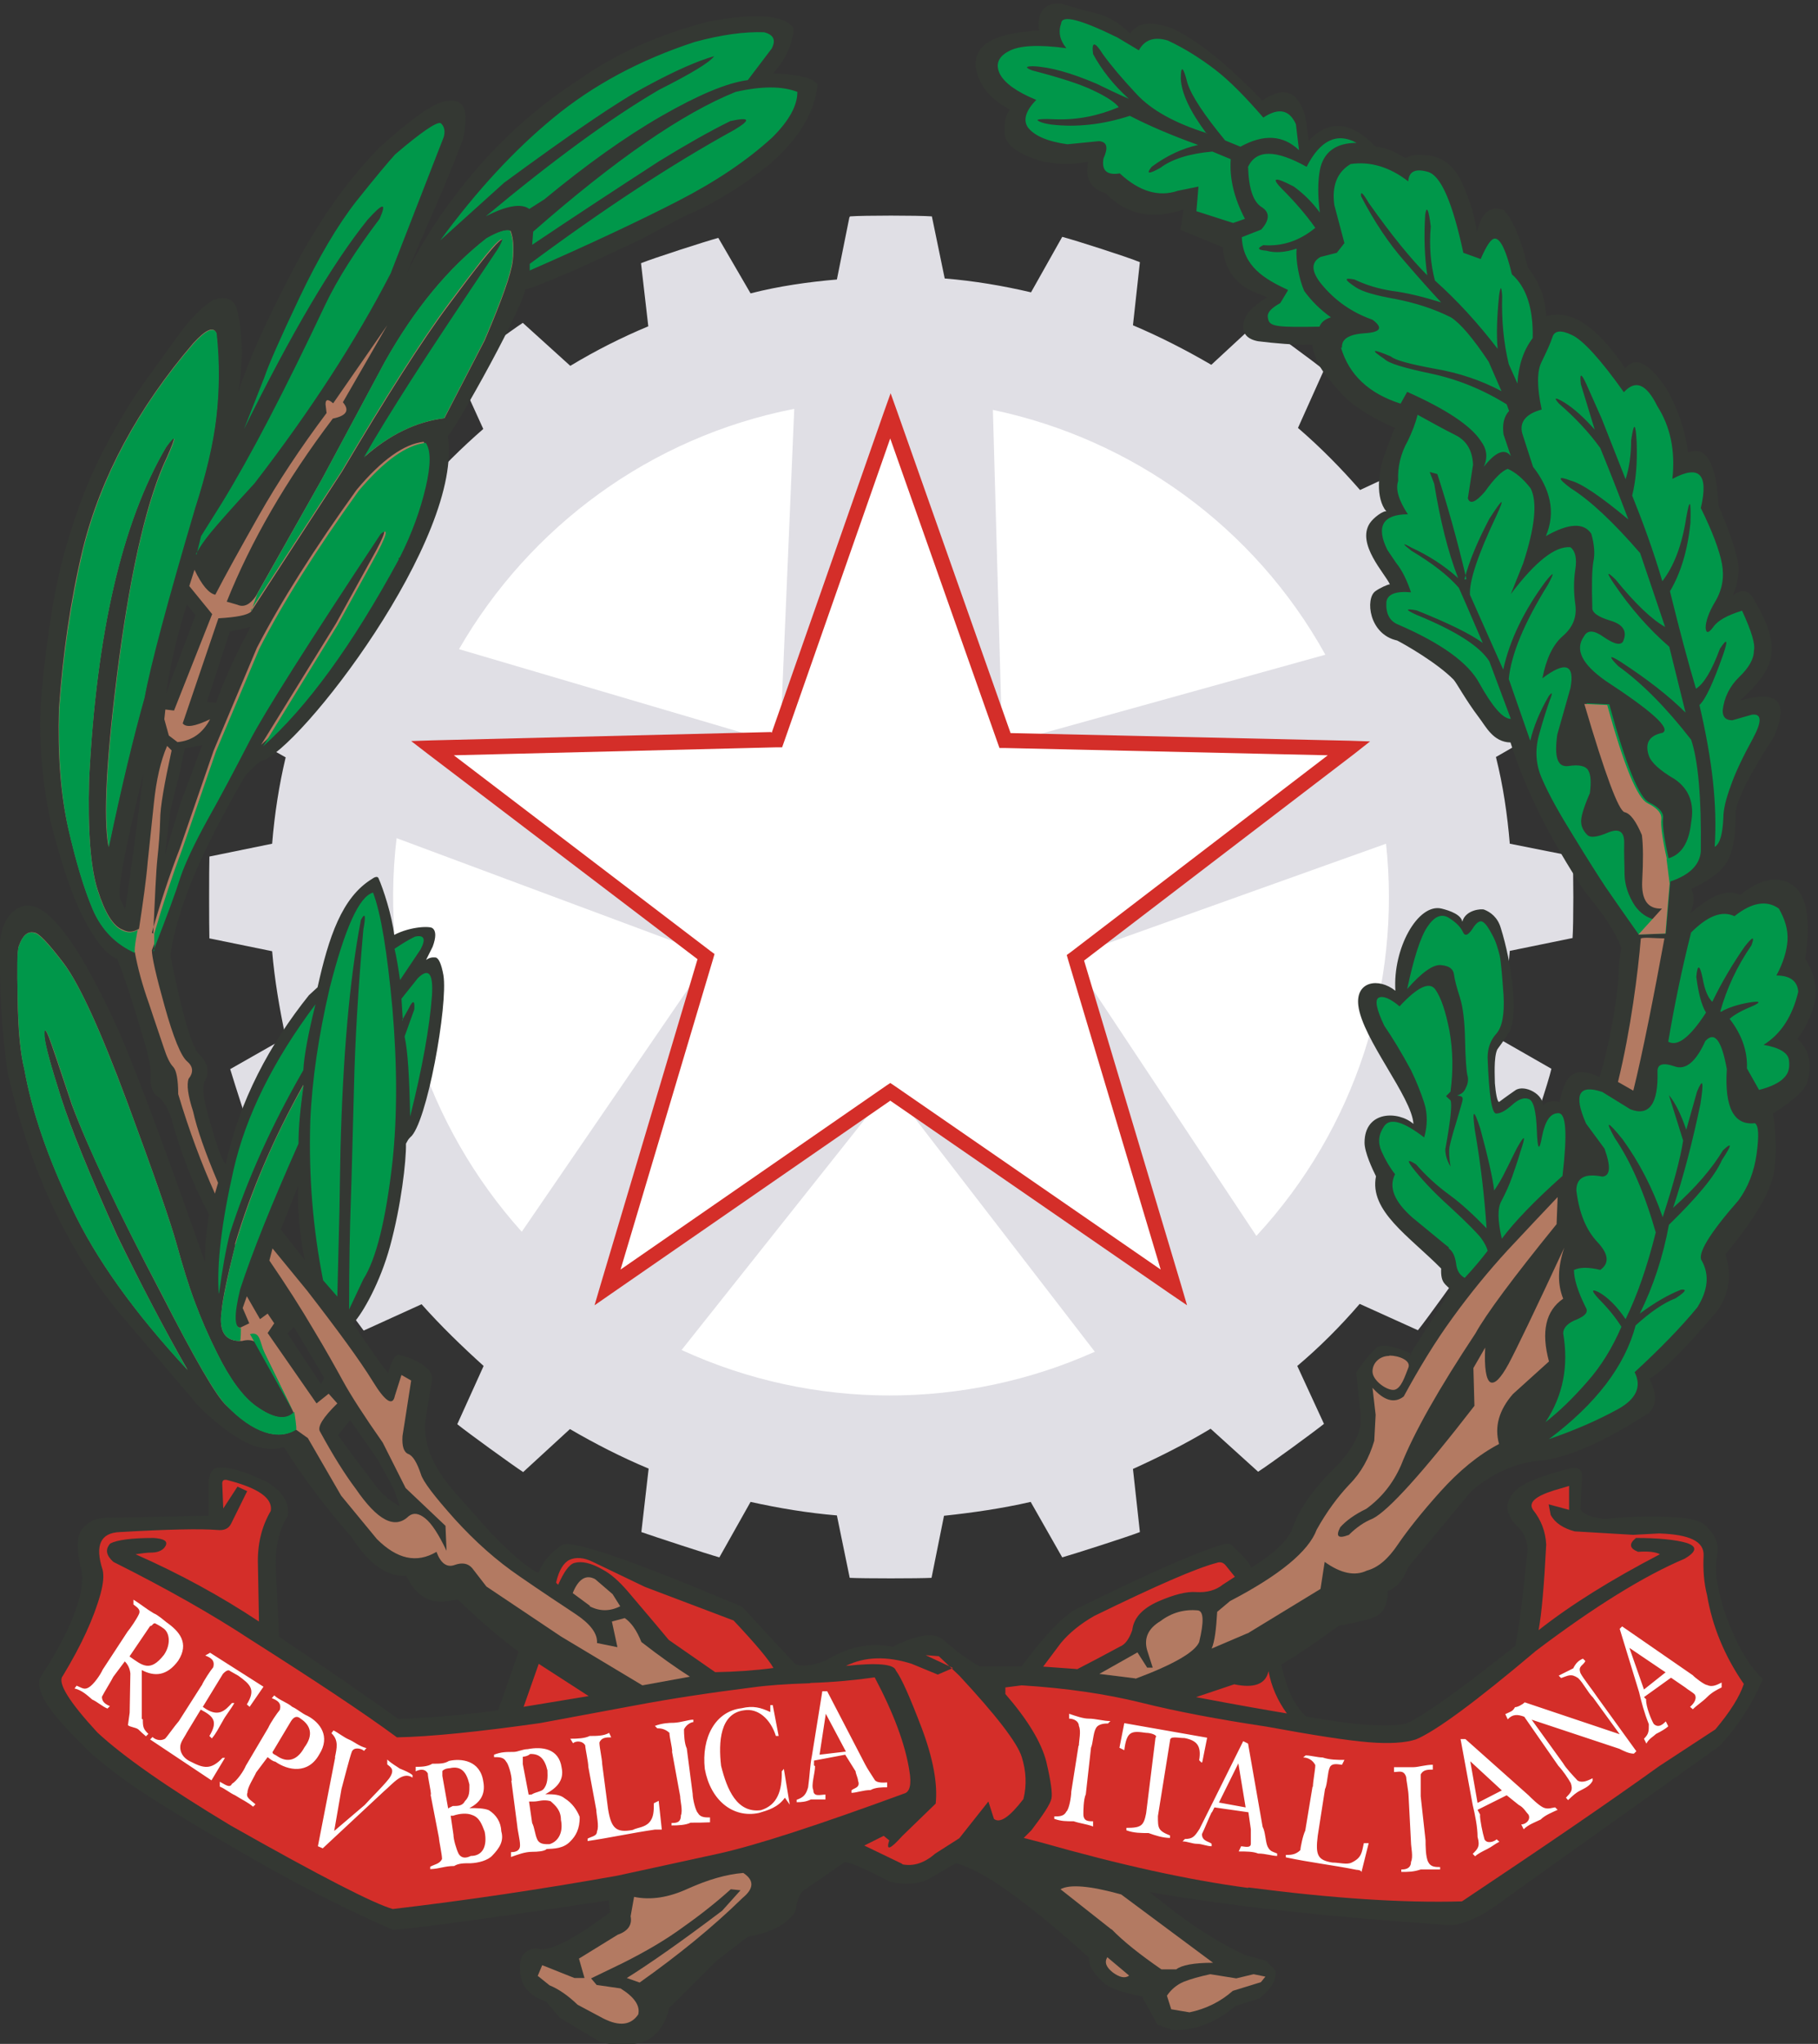 <?xml version="1.0" encoding="UTF-8"?>
<svg xmlns="http://www.w3.org/2000/svg" id="Livello_2" data-name="Livello 2" viewBox="0 0 52.44 58.94">
  <rect x="0" y="0" width="52.44" height="58.94" fill="#333333" stroke="none"/>
  <defs>
    <style>
      .cls-1, .cls-2, .cls-3, .cls-4, .cls-5, .cls-6, .cls-7 {
        stroke-width: 0px;
      }

      .cls-1, .cls-7 {
        fill: #d42e29;
      }

      .cls-2 {
        fill: #00974a;
      }

      .cls-2, .cls-3, .cls-4, .cls-5, .cls-6, .cls-7 {
        fill-rule: evenodd;
      }

      .cls-3 {
        fill: #e0dfe5;
      }

      .cls-4 {
        fill: #b37a62;
      }

      .cls-5 {
        fill: #343833;
      }

      .cls-6 {
        fill: #fff;
      }
    </style>
  </defs>
  <g id="Livello_1-2" data-name="Livello 1">
    <g>
      <path class="cls-3" d="M24.52,6.24c.38-.03,1.97-.03,2.36,0l.37,1.79c.85.07,1.68.21,2.49.4l.9-1.6c.38.1,1.88.58,2.24.73l-.2,1.82c.78.33,1.54.72,2.26,1.14l1.34-1.24c.34.21,1.61,1.14,1.91,1.39l-.75,1.67c.65.56,1.24,1.16,1.79,1.79l1.66-.77c.26.3,1.18,1.59,1.39,1.92l-1.24,1.35c.44.73.83,1.49,1.15,2.26l1.84-.22c.14.36.62,1.86.72,2.24l-1.6.92c.21.83.33,1.67.4,2.5l1.81.36c.03.39.03,1.97,0,2.36l-1.81.37c-.07.85-.2,1.68-.39,2.49l1.59.91c-.08.37-.58,1.86-.72,2.23l-1.84-.2c-.33.78-.71,1.53-1.15,2.25l1.24,1.36c-.21.31-1.13,1.59-1.38,1.9l-1.68-.76c-.56.65-1.16,1.25-1.8,1.79l.77,1.67c-.3.24-1.57,1.17-1.9,1.38l-1.37-1.24c-.73.44-1.49.82-2.24,1.16l.2,1.82c-.36.14-1.86.62-2.24.73l-.91-1.6c-.83.19-1.66.31-2.5.4l-.36,1.79c-.39.02-1.96.02-2.36,0l-.37-1.8c-.84-.07-1.68-.21-2.49-.39l-.9,1.6c-.39-.11-1.88-.6-2.25-.73l.21-1.83c-.79-.33-1.55-.72-2.27-1.14l-1.35,1.24c-.32-.21-1.59-1.13-1.9-1.38l.76-1.68c-.63-.57-1.24-1.16-1.79-1.78l-1.67.76c-.23-.3-1.15-1.58-1.38-1.9l1.24-1.37c-.44-.73-.83-1.49-1.16-2.25l-1.82.21c-.14-.36-.62-1.86-.73-2.23l1.6-.91c-.18-.84-.32-1.67-.39-2.49l-1.81-.37c-.01-.38-.01-1.97,0-2.36l1.81-.37c.07-.86.2-1.69.39-2.49l-1.6-.9c.11-.38.59-1.87.73-2.24l1.83.21c.33-.79.72-1.54,1.14-2.25l-1.24-1.35c.21-.33,1.15-1.61,1.38-1.9l1.68.74c.56-.65,1.16-1.24,1.78-1.78l-.76-1.67c.3-.25,1.58-1.18,1.9-1.39l1.37,1.24c.73-.44,1.48-.82,2.25-1.14l-.21-1.82c.37-.15,1.86-.63,2.23-.73l.93,1.6c.82-.21,1.67-.33,2.49-.4l.36-1.79c.38-.03,0,0,0,0"></path>
      <polygon class="cls-6" points="25.69 12.32 22.49 21.45 12.82 21.69 20.51 27.55 17.74 36.84 25.69 31.34 33.66 36.84 30.89 27.58 38.58 21.69 28.92 21.46 25.69 12.32"></polygon>
      <path class="cls-6" d="M13.24,18.72c2.04-3.54,5.53-6.12,9.67-6.93l-.41,9.66-9.26-2.73ZM15.05,35.52c-2.72-3.03-4.11-7.16-3.61-11.35l9.07,3.38-5.46,7.97ZM31.58,38.98l-5.89-7.64-6.03,7.59c3.83,1.76,8.19,1.72,11.92.05M39.98,24.33c.44,4.06-.87,8.21-3.74,11.31l-5.35-8.06,9.09-3.25ZM28.64,11.82c4,.84,7.54,3.36,9.59,7.06l-9.32,2.59-.27-9.65Z"></path>
      <path class="cls-1" d="M25.69,12.61l-3.08,8.8-.05.14h-.15s-9.32.23-9.32.23l7.41,5.65.11.08-.04.14-2.67,8.96,7.66-5.3.12-.08.12.08,7.68,5.3-2.67-8.93-.04-.14.11-.08,7.42-5.68-9.32-.21h-.15s-.05-.14-.05-.14l-3.11-8.81ZM22.26,21.13l3.23-9.23.2-.56.2.56,3.26,9.24,9.77.22.6.02-.47.37-7.78,5.95,2.8,9.36.17.58-.5-.34-8.06-5.56-8.04,5.56-.49.34.17-.58,2.8-9.4-7.78-5.92-.48-.37.6-.02,9.78-.24Z"></path>
      <path class="cls-5" d="M40.71,39.04s-.77-.38-1.01-.17c-.25.23-.46.53-.58.71l.12,1.16c.08.48-.17,1.02-.76,1.61-.6.59-.98,1.14-1.17,1.64-.1.38-.52.78-1.22,1.22-.04-.13-.21-.32-.5-.59-.04-.08-.13-.12-.25-.1-.71.19-2.13.81-4.28,1.87-.37.19-.91.74-1.59,1.66h-1.22c-.33-.18-.69-.45-1.06-.78-.27-.21-.75-.13-1.44.22-.65-.14-1.29,0-1.94.4-.4.15-.69.18-.88.09l-1.53-1.65c-3.16-1.33-4.89-1.93-5.18-1.78-.31.19-.55.46-.69.81-.32-.15-.78-.54-1.4-1.19l-.97-1.09c-.71-.79-1-1.54-.87-2.25l.16-.97c.02-.15,0-.26-.07-.34-.22-.25-.63-.4-.84-.44-.05-.02-.18-.07-.34.5.04.14-1-1.37-1.01-1.42.28-.3.78-1.19,1.06-2.22.32-1.17.47-2.46.46-2.96.05-.09.06-.12.12-.18.48-.37,1.1-3.85.96-4.68-.06-.33-.14-.5-.23-.51-.1-.01-.18.01-.27.07l.19-.38c.1-.27.1-.45,0-.53-.06-.07-.63-.06-1.11.19-.06-.55-.32-1.34-.45-1.63-.04-.1-.18.01-.18.01-.88.53-1.26,1.69-1.58,3.13l-.25.23c-1.12,1.4-2.01,3.04-2.4,4.88-.19-.29-.3-.71-.46-1.26-.17-.55-.22-.92-.16-1.11.17-.29.11-.57-.16-.82-.2-.21-.48-1.15-.81-2.81.03-.44.2-1.09.53-1.97.34-.88.89-1.98,1.62-3.23.04-.06.37-.4.46-.43,1.08-.27,5.89-6.49,5.38-9.4-.08.35,2.07-3.42,2.24-4.2l.26-.08.32-.13c1.04-.41,1.93-.86,2.74-1.23l1.26-.67c.88-.37,1.7-.88,2.5-1.53.83-.73,1.28-1.49,1.35-2.28-.15-.19-.57-.29-1.28-.31.37-.42.57-.85.59-1.31-.27-.38-1.09-.44-2.44-.19-1.41.36-2.66.91-3.72,1.66-1.08.69-2.05,1.53-2.92,2.52-.86.99-1.56,2.02-2.08,3.08l.62-1.44c.31-.69.65-1.49,1-2.41.1-.44.11-.75.02-.94-.1-.18-.3-.23-.61-.15-.33.09-.94.52-1.82,1.32-.96.98-1.8,2.19-2.54,3.62-.75,1.43-1.25,2.57-1.52,3.4.15-.94.12-1.74-.06-2.41-.11-.27-.34-.34-.69-.21-.34.22-.67.57-1,1.03-.33.45-.65.9-.96,1.33-.31.42-.69,1.03-1.11,1.82-.43.8-.8,1.73-1.12,2.81-.33,1.09-.57,2.52-.74,4.31-.1,1.14-.02,2.37.25,3.69.33,1.31.66,2.28,1,2.9.33.63.64.99.93,1.1.19.46.44,1.22.75,2.28.16.5.23.88.22,1.14-.02.26.05.45.2.55.15.1.28.31.39.62.27,1,.63,1.93,1.09,2.78-.08.46-.12.92-.12,1.37-1.01-2.89-1.82-5.08-2.44-6.56-1.21-2.69-2.15-3.92-2.84-3.69-.33.12-.54.43-.62.91-.02.18-.02.66,0,1.44.02.77.09,1.58.21,2.44.63,2.77,1.7,5.08,3.22,6.93l2.28,2.68c.46.46.9.8,1.31,1.02.42.22.81.28,1.16.17.52.83,1.17,1.7,1.97,2.62.5.77,1.02,1.13,1.56,1.09.23.5.57.75,1.03.75l.46-.06c.65.62,1.23,1.12,1.75,1.5l-.59,1.69c-1.04.14-2,.22-2.88.25-.81-.58-1.95-1.37-3.44-2.37l-.09-1.87c-.04-.64.07-1.19.34-1.62.06-.36-.13-.68-.59-.97-.69-.33-1.18-.47-1.47-.41-.12.04-.19.16-.22.35v1.03l-2.97.06c-.27,0-.49.1-.67.31-.18.21-.18.62-.02,1.25.02.23,0,.43-.03.59-.15.67-.53,1.48-1.16,2.44-.08.15-.05.36.11.66.16.3.54.75,1.17,1.37.27.27.69.61,1.23,1,.55.39,1.53,1,2.92,1.81,1.65.98,3.22,1.79,4.71,2.44.31.02,2.4-.26,6.25-.84l.03.35c-1.11.83-1.81,1.17-2.12,1.03-.44.05-.57.37-.41.97.12.27.36.46.69.57l.4.47,1.16.69c.43.12.85.12,1.24,0,.38-.14.63-.47.75-.97l.12-.12,1.25-1.25.9-.69c.71-.13,1.17-.38,1.38-.75.04-.33.13-.54.28-.62l1.09-.75c.04-.1.49.08,1.34.53.42.1.78.08,1.1-.06l.81-.47c.73.17,2.01,1.07,3.84,2.72-.02.18.09.4.35.65.14.19.54.35,1.18.47l.44.81.44.16c.64.02,1.25-.21,1.81-.69l.69-.22c.35-.27.51-.54.47-.81l-.28-.28-.59-.16c-.75-.35-1.51-.83-2.28-1.44l-.49-.38c2.27.4,5.09.71,8.46.94.41.08.98-.13,1.67-.64.7-.51,2.8-2.01,6.32-4.51.52-.56.94-1.21,1.25-1.93-.31-.29-.59-.71-.83-1.25-.24-.54-.39-1-.45-1.37-.09-.36-.09-.67-.04-.95.06-.28-.03-.55-.28-.8-.1-.15-.35-.24-.72-.28-.67-.06-1.42-.05-2.25.03-.4-.04-.62-.14-.69-.28l.03-.75c.06-.33-.03-.47-.28-.44-.92.23-1.47.46-1.66.69-.27.29-.26.6.03.94.23.2.35.44.35.72-.13,1.37-.25,2.3-.35,2.78-1.52,1.21-2.55,1.95-3.09,2.22-.43.15-1.42.09-2.94-.18-.34-.3-.57-.79-.72-1.5.52-.31,1.07-.69,1.66-1.12.39-.07.73-.14,1-.24.27-.09.41-.35.41-.76.27-.1.46-.34.59-.69l1.81-2.18c.58-.5,1.22-.8,1.9-.88.83-.06,1.92-.53,3.25-1.4.21-.23.21-.55,0-.97.4-.23,1.04-.88,1.94-1.94.36-.5.44-1.05.25-1.65.83-1,1.3-1.79,1.4-2.37.08-.52.07-1.08-.03-1.69.4-.25.67-.47.83-.64.16-.17.23-.42.23-.73s-.12-.57-.35-.78c.61-.85.68-1.62.22-2.31.17-1.13.05-1.83-.35-2.12-.42-.29-.93-.2-1.53.28-.35-.19-.83,0-1.43.53.11-.27.12-.51.03-.71.54-.25.89-.52,1.05-.82.16-.3.23-.78.23-1.43.06-.39.43-1.1,1.09-2.12.46-1.02.14-1.37-.97-1.06.61-.54.91-1.01.91-1.4.04-.37-.12-.85-.47-1.44-.15-.34-.36-.4-.65-.19.1-.21.16-.46.17-.75,0-.29-.18-.9-.58-1.84-.06-1.23-.36-1.74-.88-1.53-.08-.65-.29-1.26-.62-1.84-.5-.75-.9-.95-1.19-.59-.81-1.21-1.57-1.71-2.28-1.5-.02-.52-.2-.99-.53-1.41-.19-.79-.41-1.34-.69-1.65-.38-.15-.64.06-.78.63-.06-.46-.21-.94-.44-1.44-.23-.5-.59-.76-1.09-.78-.19-.02-.36,0-.53.09-.34-.21-.61-.32-.85-.32-.71-.74-1.35-.81-1.94-.18l-.09-.66c-.2-.77-.62-.94-1.25-.5-1.02-1.06-1.89-1.76-2.62-2.09-.61-.21-.99-.16-1.19.16-.31-.31-.65-.51-1-.59-.36-.09-.69-.18-1-.28-.48-.02-.69.24-.63.78-.74.04-1.26.17-1.54.39-.28.22-.36.53-.22.92.14.39.44.72.92.97-.12.15-.17.38-.15.69.02.31.36.58,1,.78.48.12.95.13,1.41.03-.1.48.06.78.5.91.6.62,1.35.78,2.25.47l-.09.59,1.22.5c.04.58.32,1,.81,1.25l.48.2c-.1.02-.55.38-.56.45-.1.11-.37.69.29.81.49.06,1.03.11,1.56.1.01.16.11.4.2.58.09.19.31.46.67.86.34.36.97.73,1.52.96-.04.04-.18.45-.32.82-.16.46-.25,1.2.07,1.59-.07-.04-.37.17-.48.34-.39.6.45,1.46.58,1.76-.06,0-.3.11-.42.2-.29.21-.19,1.24.63,1.42.2.1,1.15.64,1.63,1.13.09.1.35.59.73,1.09.2.26.41.71.91.72.46,1.46,1.2,2.86,2.09,4.22,0,.04.81.91,1.11,1.7-.1.51-.09.95-.09.97-.11,1-.29,1.93-.54,2.76-.88-.42-1.03.16-1.16.73.02-.03-.41-.09-.48.12.05-.35-.53-.65-.79-.47,0,0-.29.2-.46.33-.06.05-.11-.28-.13-.53,0-.17-.04-.75.07-.98.02-.03.22-.29.35-.52.26-.47.07-1.96-.25-2.98-.09-.31-.3-.46-.48-.53-.07-.03-.54,0-.63.35-.03-.2-.35-.32-.6-.38-.68-.16-1.41,1.15-1.33,2.37-.49-.39-1.15-.27-1.07.42.11.96,1.55,2.65,1.59,3.42-.43-.38-1.41-.39-1.41.54,0,.28.23.77.33.97-.2,1,.95,1.72,1.88,2.66-.02.44.14.45.28.62-.17.26-1.22,1.92-1.23,1.95M8.1,35.45l.5-1.25c-.02.69.04,1.4.19,2.13l-.69-.87ZM5.39,17.43l.25.31-.85,2.25c.15-.94.35-1.79.6-2.56M5.14,22.49l.19-.91.5-.09-.63,1.69-.44,1.46.15-1.25.22-.9ZM8.29,38.45l.19-.18.87,1.46-.09.19-.97-1.47ZM3.48,25.96h0c-.12-.19.1-1.4.66-3.66-.21,1.67-.38,2.97-.53,3.91l-.13-.25ZM10.1,40.95l.81,1.16.46.85.16.47c-.3-.15-.54-.37-.75-.66l-.5-.66-.53-.72.35-.44ZM6.64,18.21l.59-.13c-.44.81-.77,1.54-1,2.19l-.26-.03.66-2.03Z"></path>
      <path class="cls-4" d="M40.08,39.09c.26,0,.64.14.54.36-.09.22-.2.6-.41.63-.21.02-.62-.27-.62-.53s.22-.45.48-.45"></path>
      <path class="cls-4" d="M35.99,47.1l2.1-1.28.12-.78c.46.33.87.42,1.22.25.31-.08.61-.33.89-.75.28-.41.69-.93,1.23-1.53.54-.6,1.1-1.06,1.69-1.37-.14-.5,0-.98.4-1.44l1.04-.94c-.23-.85-.1-1.46.41-1.81-.17-.42-.16-.9.03-1.47-.85,1.83-1.39,2.95-1.61,3.36-.22.4-.39.58-.52.52-.12-.07-.18-.4-.15-1l-.34.59.03,1.09c-1.5,1.94-2.48,3.02-2.93,3.25-.25.1-.48.26-.69.47-.31.12-.39.05-.25-.22.17-.19.42-.37.75-.53.44-.32.77-.73,1-1.25.37-.94,1.09-2.21,2.15-3.81.31-.56,1.09-1.61,2.34-3.15l.03-.78c-.39.41-.88.93-1.44,1.53-.56.61-1.09,1.26-1.59,1.95-.51.7-.97,1.46-1.41,2.27-.27.21-.57.12-.9-.25l.09.78-.04.75c-.15.5-.38.92-.72,1.26-.33.35-.65.78-.94,1.3-.23.62-1.06,1.31-2.5,2.06l-.37.31c-.03.5-.07.85-.16,1.06l1.03-.44Z"></path>
      <path class="cls-4" d="M32.75,48.41c1.1-.41,1.72-.77,1.84-1.06.14-.58.13-.88-.03-.91-.39-.04-.76.06-1.09.31-.35.21-.48.49-.38.84l.16.5h-.16l-.28-.44-1.1.62,1.04.13Z"></path>
      <path class="cls-4" d="M15.54,57l.31.25c.27.11.54.3.81.56l.75.4c.46.23.79.19,1-.12.06-.25-.11-.5-.51-.75l-.69-.1-.16-.19.91-.44c.66-.33,1.26-.68,1.76-1.05.51-.36.96-.72,1.36-1.08l.28.03-.53.59c-1.19.9-2.11,1.54-2.75,1.94l.37.13c1.1-.78,2.09-1.58,2.97-2.44.33-.27.34-.51.02-.72-.5.04-1.03.2-1.59.45-.56.26-1.08.34-1.56.24l-.1.56c.05.25-.08.43-.37.53l-1.12.69.16.56h-.29l-.93-.37-.13.31Z"></path>
      <path class="cls-4" d="M17.01,46.32c.29.15.58.15.88,0l-.22-.35-.5-.43c-.27-.15-.49,0-.65.4l.5.37Z"></path>
      <path class="cls-4" d="M47.11,31.46c.27-1.08.61-2.82.9-4.4-.27,0-.56-.04-.68,0-.08.96-.29,2.64-.66,4.14l.44.25Z"></path>
      <path class="cls-4" d="M33.78,57.94l.53.09c.48-.1.9-.31,1.25-.62l.81-.25.13-.16-.34-.07-.5.12-.75-.12c-.32.07-.57.14-.77.22-.19.08-.36.22-.48.4l.12.38Z"></path>
      <path class="cls-4" d="M32.06,55.63c.35.36.83.74,1.44,1.16h.43c.15-.12.5-.19,1.06-.19l-2.65-1.97c-.9-.25-1.48-.3-1.75-.15l1.47,1.16Z"></path>
      <path class="cls-4" d="M31.94,56.44c-.09.15-.03.29.16.44.19.14.35.18.47.09l-.63-.53Z"></path>
      <path class="cls-4" d="M6.79,35.89c-.23.92-.37,1.56-.4,1.94-.08.58.11.86.59.84.29-.08.51.03.65.35l.84,1.72c-.22.23-.59.17-1.09-.19-.38-.27-.75-.78-1.12-1.53-.25-.5-.46-.99-.64-1.47-.18-.48-.35-1.04-.53-1.69-.18-.65-.65-2-1.42-4.08-.77-2.07-1.38-3.4-1.83-4-.45-.59-.73-.89-.86-.89-.19-.04-.33.09-.44.4-.04.11-.05.61-.03,1.52.01.91.08,1.58.19,2.01.22,1.23.68,2.56,1.37,4,.68,1.46,1.8,3.02,3.34,4.68-.67-1.17-1.34-2.45-2.03-3.87-.79-1.75-1.33-3.08-1.62-3.98-.29-.91-.45-1.49-.48-1.75-.02-.26.02-.26.13.01.1.27.32.92.66,1.94.46,1.23,1.32,3.05,2.59,5.47.96,1.87,1.58,2.95,1.87,3.21.81.79,1.48,1.02,2,.69l.35.25.96,1.66,1.03,1.25c.58.58,1.15.71,1.72.37.12.33.3.46.52.38.22-.08.39-.05.51.09l.41.53,2.15,1.44,2.35,1.41,1.37-.25c-.39-.25-.86-.58-1.4-1-.13-.33-.29-.56-.48-.69l-.37.1.16.74-.59-.12c.02-.27-.19-.55-.61-.83-.42-.28-.97-.64-1.62-1.09-.66-.45-1.28-1-1.87-1.65-.59-.66-.92-1.09-.98-1.3-.11-.33-.23-.53-.36-.58-.13-.05-.19-.22-.17-.52l.06-.38.19-1.22-.28-.16-.19.6c-.06.31-.28.17-.64-.42-.37-.6-1-1.46-1.89-2.61l-1-1.22-.09.35c.5.73.92,1.39,1.26,1.97.35.58.63,1.08.86,1.5.23.42.61,1.01,1.15,1.78l.66,1.31,1.15,1.09.03.72c-.23-.48-.43-.79-.62-.94-.19-.15-.34-.16-.47-.06-.4.39-.9.13-1.53-.79-.31-.41-.66-.97-1.03-1.65-.08-.13.08-.4.5-.81l-.25-.28-.35.28-1.41-2.03.19-.28-.19-.28-.22.16-.38-.66-.12.34.19.44-.25.12c-.21.02-.22-.36-.03-1.12.35-1.06.92-2.46,1.68-4.19,0-.46.06-1.02.16-1.69-.85,1.52-1.51,3.05-1.97,4.59"></path>
      <path class="cls-4" d="M4.42,26.92c.05-1.06.08-1.78.12-2.16.04-.37.07-.75.08-1.12,0-.37.12-1.04.33-2l-.13-.13c-.19.44-.31.98-.38,1.64-.07.66-.13,1.23-.18,1.71-.04.49-.13,1.13-.25,1.92-.17.11-.32.11-.47.03-.27-.1-.51-.48-.72-1.14-.21-.65-.29-1.72-.25-3.2.21-4.23.95-7.42,2.22-9.58.29-.42.3-.33.03.28-.56,1.17-1.02,3.12-1.39,5.86-.36,2.74-.46,4.54-.3,5.39.37-1.77.72-3.21,1.03-4.31.17-.94.65-2.76,1.46-5.47.31-.96.52-1.83.61-2.61.09-.78.09-1.59.01-2.42-.08-.21-.3-.11-.66.28-1.6,1.87-2.67,3.85-3.19,5.93-.36,1.5-.58,3.04-.69,4.62-.04,1.33.05,2.48.27,3.44.22.95.45,1.73.7,2.32.25.59.66,1.01,1.22,1.26.08.44.21.93.41,1.49.18.55.33.97.42,1.25.09.28.18.47.28.57.09.1.14.37.14.78.31,1.04.67,2,1.06,2.87l.09-.31c-.37-.87-.61-1.56-.72-2.06-.15-.46-.19-.77-.13-.94.15-.19.13-.36-.05-.51-.17-.15-.39-.68-.64-1.58-.25-.89-.37-1.43-.37-1.62.39-1.02.66-1.73.78-2.13.13-.4.39-.95.78-1.66.4-.71.8-1.46,1.22-2.28.42-.81,1.67-2.8,3.78-5.97.25-.21.18.04-.22.75l-1.03,1.87-2.16,3.5c1.27-1.12,2.59-2.93,3.94-5.43.35-.71.6-1.38.75-2.03.14-.65.14-1.07,0-1.28-.56.06-1.21.52-1.93,1.38-1.23,1.71-2.19,3.23-2.88,4.56l-1.25,2.97-.97,2.81c-.3.77-.57,1.59-.81,2.44"></path>
      <path class="cls-4" d="M10.51,13.18c.73-.65,1.5-1.02,2.31-1.12l1.16-2.24c.5-1.17.77-1.93.81-2.3.04-.37.02-.65-.06-.86-.13-.05-.36.03-.69.22-1.11.85-2.08,2.04-2.94,3.56l-1.81,3.37-1.91,3.38c-.17.25-.35.33-.53.25l-.31-.09c.7-1.75,1.72-3.51,3.06-5.28.4-.08.49-.24.29-.47l1.28-2.22-1.56,2.25c-.15-.13-.22-.12-.22.03l.03.25c-.75,1-1.4,1.98-1.95,2.95-.55.97-.97,1.73-1.26,2.29-.19-.04-.39-.28-.6-.72l-.15.47.66.81-1.1,2.78-.25-.03-.03.28.13.47.25.19c.42-.04.73-.26.94-.66-.44.21-.69.25-.79.12l1.03-3.03c.52-.03.83-.09.94-.19,1.39-2.14,2.27-3.49,2.62-4.03,1.3-2.19,2.32-3.8,3.1-4.84.77-1.04,1.25-1.64,1.42-1.79.17-.16.17-.08-.02.23-1.12,1.66-1.95,2.92-2.48,3.75-.53.83-.98,1.57-1.36,2.22"></path>
      <path class="cls-2" d="M42.24,16.71c.14-.54.39-1.12.72-1.75.4-.62.46-.64.19-.06-.52,1.1-.77,1.85-.75,2.25l.96,2.16c.19-.86.6-1.7,1.22-2.54.25-.31.27-.28.07.09-.69,1.11-1.06,2.01-1.13,2.72l.62,1.78c.1-.42.28-.85.53-1.28.11-.15.12-.1.03.12-.08.23-.19.56-.31,1-.12.44-.09.87.1,1.28.18.42.48.96.89,1.62.41.67.72,1.16.94,1.49.22.32.54.78.95,1.36l.78-.03.13-1.5c.56-.19.85-.48.88-.87.02-1.56-.08-2.64-.28-3.22-.73-.94-1.43-1.64-2.1-2.12-.29-.29-.27-.34.06-.13.77.5,1.4.99,1.88,1.47l-.47-1.9c-.6-.52-1.13-1.13-1.59-1.81-.23-.34-.22-.38.04-.13.56.69,1.04,1.15,1.43,1.37-.23-.69-.47-1.39-.72-2.13-.77-.89-1.44-1.52-2-1.87-.39-.29-.39-.37,0-.22.31.08.87.46,1.66,1.12-.27-.71-.54-1.4-.81-2.06-.33-.46-.73-.88-1.19-1.28-.17-.19-.11-.19.16-.03.27.17.56.43.87.78l-.4-1.31c-.04-.33.01-.33.16,0l.44.99.69,1.75c.1-.31.16-.69.16-1.12.08-.54.13-.52.16.06.02.59-.02,1.09-.13,1.53.31.77.61,1.59.87,2.47.34-.44.57-1.05.69-1.84.1-.56.14-.51.12.16-.08.79-.28,1.45-.59,1.97.27,1.1.52,2.04.75,2.81.23-.14.46-.53.69-1.15.21-.32.24-.26.1.15-.29.83-.52,1.32-.69,1.47.19.81.32,1.55.39,2.2.07.65.09,1.28.05,1.89.15-.08.23-.37.25-.84,0-.23.07-.53.21-.91.13-.38.35-.84.64-1.37.27-.5.26-.73-.03-.69l-.56.16c-.19,0-.28-.09-.28-.28.04-.37.2-.7.48-.97.28-.27.42-.52.42-.75.05-.19-.07-.57-.34-1.16-.42.13-.7.28-.83.47-.14.19-.21.19-.22.02,0-.17.08-.43.28-.76.2-.34.26-.7.19-1.08-.07-.38-.27-.92-.61-1.61.23-.98-.04-1.26-.82-.84.09-.81-.06-1.51-.43-2.09-.32-.65-.63-.78-.97-.41-.68-.96-1.19-1.51-1.5-1.65-.31-.15-.5-.13-.56.06-.06.19-.17.42-.31.71-.14.27-.14.73,0,1.38-.45.12-.65.36-.56.69l.31.96c.25.32.41.64.48.97.07.33.04.68-.11,1.03.65-.37,1.09-.4,1.31-.07.09.31.11.59.06.81-.04.23-.05.66-.03,1.31-.02.15.16.28.53.39.37.11.49.32.35.61-.09.11-.27.05-.55-.14-.28-.2-.47-.21-.57-.02-.27.38-.06.8.62,1.28,1.33.87,1.89,1.37,1.65,1.5-.39.08-.52.3-.4.66.07.2.32.43.75.68.42.29.57.71.47,1.25-.06.58-.28.92-.65,1.03-.13-.58-.18-.96-.16-1.14.03-.17-.11-.33-.4-.47-.29-.14-.67-1.08-1.15-2.83l-.66-.03c.6,2.04.99,3.08,1.15,3.12.17.05.33.26.5.66.05.31.05.75.02,1.31-.03.56.16.83.58.81l-.28.34c-.23-.06-.42-.19-.57-.4-.19-.29-.29-.59-.3-.89,0-.3-.02-.62-.01-.94,0-.32-.16-.41-.47-.28-.31.13-.51.16-.6.06-.09-.09-.16-.21-.17-.34-.02-.14.06-.42.25-.86.04-.31.03-.53-.05-.66-.07-.12-.26-.17-.57-.12-.32.04-.41-.26-.32-.91l.38-1.34c.13-.69-.15-.78-.81-.28.11-.56.3-.97.59-1.22.29-.25.41-.55.36-.91-.05-.35-.05-.69,0-1.01.05-.32,0-.53-.14-.64-.44-.04-1.01.41-1.72,1.35l.35-.87c.35-1.06.42-1.79.22-2.18-.21-.27-.43-.46-.66-.56-.17.06-.39.28-.66.66-.27.31-.43.37-.49.19l.15-.97c-.02-.42-.19-.7-.52-.86-.32-.16-.68-.36-1.08-.58-.06.25-.16.5-.28.75-.21.37-.3.76-.28,1.16-.08.23.01.55.28.96-.72,0-.93.35-.59,1.03l.25.37c.17.21.31.49.43.85-.43-.04-.68.05-.71.28-.02.33.09.55.34.65,1.25.54,2.03,1.11,2.34,1.69.38.68.68,1.03.91,1.03l-.62-1.66c-.27-.43-.97-.88-2.1-1.34-.33-.15-.33-.19,0-.13.9.36,1.54.67,1.91.94-.21-.48-.43-1.01-.69-1.59-.31-.36-.77-.71-1.37-1.07-.27-.21-.27-.24,0-.09.5.23.95.52,1.35.88-.3-.77-.52-1.68-.69-2.72l-.13-.34.22.06c.27.83.56,1.84.84,3.03M11.6,29.42l.19-.34c.12-.25.18-.24.16.03l-.28.78c.09.39.14,1.17.16,2.31.35-1.4.56-2.56.63-3.49.04-.65-.1-.81-.41-.5l-.47.59.04.63ZM11.54,28.27h0c-.05-.35-.1-.66-.16-.91.21-.14.4-.26.59-.35.27-.06.32.07.16.37l-.59.88ZM49.68,29.17h-.06c.19-.67.48-1.3.9-1.91.1-.27.04-.26-.19.03-.35.5-.67,1.04-.94,1.6-.13-.13-.22-.35-.28-.69-.08-.39-.15-.4-.18-.03.06.47.15.82.28,1.03-.46.71-.82.99-1.09.84.17-1,.38-2.05.66-3.15.48-.48.89-.64,1.25-.47.5-.4.93-.47,1.28-.22.18.31.27.62.25.92-.02.3-.12.64-.32,1.01.39,0,.61.16.63.47-.17.71-.5,1.22-1,1.53.46.08.7.23.73.43.03.21,0,.38-.14.52-.13.14-.37.26-.72.35l-.35-.62c.02-.5-.15-.98-.5-1.43.15-.13.37-.25.69-.38.23-.11.18-.14-.13-.09-.34.06-.6.15-.78.25M38.71,10.03h0c-.02-.25.19-.39.66-.42.46-.03.53-.16.22-.39-.6-.21-1.1-.56-1.5-1.06-.27-.35-.27-.6,0-.75l.47-.12.22-.28-.29-1.09c-.08-.56.08-.96.47-1.19.56-.08,1.12.08,1.66.5.02-.29.21-.38.58-.27.37.12.7.89,1.01,2.33l.5.18c.17-.39.3-.59.41-.59.16,0,.33.35.49,1.03.42.37.62.99.6,1.84-.27.36-.41.79-.44,1.31l-.25-.56c-.15-.62-.21-1.28-.19-1.97-.02-.29-.05-.29-.09,0-.06.6-.08,1.11-.04,1.53-.56-.73-1.16-1.39-1.81-1.97-.12-.46-.17-.98-.12-1.56-.06-.5-.12-.61-.16-.34-.04.63-.02,1.21.06,1.75-.48-.48-1.04-1.17-1.69-2.09-.17-.29-.24-.35-.22-.19.39.75.81,1.37,1.25,1.87.43.5.79.9,1.06,1.19-.55-.17-1.01-.28-1.41-.33-.39-.06-.76-.17-1.09-.33-.31-.06-.3,0,.03.22.19.13.57.24,1.14.34.57.11,1.11.28,1.61.53.27.17.63.59,1.09,1.28l.37.85c-.58-.31-1.23-.53-1.94-.65-.7-.13-1.12-.24-1.25-.35-.54-.23-.61-.21-.19.07.13.13.57.26,1.33.42.76.16,1.49.45,2.2.89l.07.19c-.15.16-.2.39-.16.68l.21.62c-.18-.23-.44-.12-.78.31.12-.27.09-.51-.09-.75-.29-.44-1-.91-2.12-1.41l-.19.34c-.91-.29-1.49-.83-1.72-1.62M37.14,8.39l-.21.35c-.41.23-.38.36-.34.5.07.18.31.2,1.47.18.06-.15.18-.22.33-.27-.31-.22-.57-.48-.77-.76-.15-.34-.25-.89-.22-1.22-.33.11-.62.13-.87.06-.25-.02-.28-.07-.09-.16.54.04,1.04-.12,1.5-.5-.27-.38-.58-.74-.94-1.1-.35-.35-.25-.39.32-.09.29.21.54.46.75.75-.06-.48-.06-.89,0-1.22.1-.52.46-.79,1.06-.79-.56-.31-1.05-.08-1.44.69-.9-.5-1.45-.5-1.69,0,.02.63.15,1.01.39,1.16.24.15.24.37-.01.65l-.56.22c.03.84.66,1.21,1.33,1.52M34.81,3.84h0c-.92-.29-1.59-.66-2.02-1.12-.43-.46-.75-.84-.98-1.16-.23-.37-.33-.37-.28,0,.25.46.59.89,1.03,1.29-.34-.15-.65-.3-.94-.44-.73-.31-1.33-.48-1.82-.5-.23,0-.23.04-.03.12.81.21,1.4.4,1.77.58.36.17.61.33.73.48-.59.25-1.19.37-1.81.35-.39-.02-.57,0-.53.03.04.04.17.09.38.12.75.09,1.51,0,2.28-.25.56.29,1.22.57,1.97.84-.46.1-.91.31-1.34.63-.17.21-.09.22.25.03.33-.25.83-.41,1.5-.47l.53.22c-.04.56.1,1.13.41,1.72l-.34.12-1.06-.34.06-.71-.59.12c-.56.19-1.12.02-1.68-.5-.37.06-.53-.08-.47-.43.14-.31.11-.48-.13-.5l-.91.09c-.58-.08-.97-.25-1.15-.5-.13-.21-.05-.47.25-.78-.56-.23-.91-.48-1.05-.75-.13-.27-.05-.49.25-.65.3-.17.86-.2,1.67-.09-.19-.23-.24-.47-.15-.72.02-.25.56-.11,1.62.41l.62.37c.17-.31.45-.4.84-.28.49.23.93.51,1.35.83.42.32.88.79,1.4,1.39.44-.29.75-.23.94.19l.09.75c-.46-.44-1.02-.47-1.69-.1l-.44-.18c-.6-.73-.97-1.28-1.09-1.66-.12-.48-.19-.52-.19-.12.02.42.27.95.75,1.59M6.32,37.29c.09-.67.19-1.24.31-1.72.5-1.56,1.21-3.13,2.12-4.71.02-.41.14-1.05.35-1.9-1.23,1.64-2.01,3.23-2.36,4.76-.35,1.54-.49,2.73-.43,3.58M41.79,35.97h0c-.12-.09-.46-.38-1.05-.86-.52-.46-.69-.87-.5-1.25-.15-.19-.28-.41-.39-.66-.11-.25-.09-.49.08-.73.17-.24.55-.13,1.15.33.1-.35.1-.69,0-1-.1-.31-.23-.63-.38-.94-.27-.5-.53-.93-.77-1.28-.23-.48-.28-.75-.16-.81.12-.06.33.02.6.25.52-.56.86-.72,1.03-.49.17.24.3.64.41,1.2.1.56.11,1.14.03,1.75l-.13.13.13.12c.05.12,0,.59-.15,1.41,0,.17.05.33.15.5-.04-.25-.05-.44-.03-.56.02-.1.08-.35.2-.73.11-.38.18-.6.18-.65s0-.09-.16-.11c.19-.06.22-.15.27-.26.05-.11.06-.23.02-.35-.02-.12-.05-.44-.06-.98-.01-.54-.06-.96-.15-1.24-.09-.28-.15-.5-.17-.66-.02-.16-.14-.25-.38-.27-.22-.02-.55.21-.97.69.19-.89.38-1.49.58-1.79.2-.3.4-.39.61-.27.21.13.34.26.41.4.06.15.15.12.28-.07.12-.2.23-.26.31-.2.09.06.17.19.27.38.1.18.16.39.21.59.04.21.07.59.11,1.14.03.55-.04.92-.21,1.11-.17.19-.25.42-.25.69.04,1.08.12,1.62.25,1.61.13,0,.28-.09.46-.25.18-.16.33-.22.47-.17.14.04.22.34.24.91.02.56.07.62.15.17.09-.45.24-.67.47-.67s.26.6.12,1.81c-.82.73-1.4,1.34-1.75,1.81-.12-.52-.13-.88-.01-1.09.11-.21.22-.44.31-.7.09-.26.17-.49.23-.7.17-.5.14-.54-.09-.13-.13.25-.23.47-.33.66-.09.19-.2.38-.33.57-.04-.34-.17-.93-.4-1.78-.19-.58-.24-.57-.16.03.17.98.28,1.93.34,2.84-.36-.37-.71-.7-1.08-.97-.37-.27-.68-.56-.95-.87-.23-.15-.27-.13-.13.06.25.33.62.73,1.11,1.17.49.45.78.75.89.89.1.14.17.27.19.37-.19.25-.41.51-.66.78-.15-.08-.23-.22-.25-.42-.03-.2-.09-.34-.21-.43M9.73,37.39l.06-2.43.03-1.78c.07-2.71.26-4.93.59-6.65.12-.23.15-.14.07.28-.15,1.71-.24,3.23-.27,4.57-.04,1.35-.06,2.42-.09,3.23-.03.81-.05,1.86-.05,3.15l.41-.87c.37-.58.65-1.71.84-3.38.14-1.31.14-2.78,0-4.42-.15-1.63-.33-2.75-.56-3.35-.4.11-.81,1.02-1.25,2.75-.32,1.37-.51,2.65-.56,3.84-.05,1.6.08,3.13.37,4.59l.41.47ZM15.26,6.03l.44-.28c1.21-1,2.33-1.8,3.39-2.41,1.05-.6,1.87-.95,2.48-1.03l.69-.91c.13-.25.05-.4-.22-.47-.56-.02-1.23.07-2,.28-1.59.52-2.94,1.25-4.08,2.19-1.13.93-2.22,2.11-3.26,3.53l1.84-1.66c1.92-1.41,3.29-2.35,4.12-2.79.83-.45,1.48-.73,1.94-.86-.14.19-.68.51-1.59.97-1.42.83-3.08,2.05-5,3.65.6-.31,1.02-.38,1.25-.22M15.35,7.06l.03-.38c2.37-2.08,4.32-3.42,5.84-4.03.75-.17,1.34-.17,1.78,0,0,.4-.24.83-.72,1.31-.73.67-1.64,1.28-2.73,1.84-1.09.56-2.51,1.23-4.27,2v-.19c2.13-1.58,4.09-2.87,5.91-3.87.48-.29.44-.37-.12-.25-.63.31-1.31.7-2.06,1.16-1.25.81-2.47,1.61-3.66,2.41M5.67,15.99l.13-.53.59-.94c.83-1.35,1.83-3.27,3-5.75.35-.73.87-1.55,1.56-2.46.21-.48.1-.47-.35.03-1.02,1.27-2.2,3.28-3.56,6.03l.59-1.5c.11-.33.44-1.09,1-2.27.56-1.18,1.11-2.11,1.65-2.8.55-.69.92-1.13,1.12-1.35.75-.64,1.19-.94,1.31-.9.1.08.14.22.09.4l-1.53,3.93c-1,1.94-2.31,3.96-3.93,6.06-.69.75-1.11,1.23-1.28,1.44-.17.21-.3.4-.41.6M4.42,27.43c.4-1.02.66-1.73.78-2.12.13-.39.39-.95.78-1.66.4-.71.8-1.47,1.22-2.28.42-.81,1.68-2.8,3.78-5.97.25-.21.18.04-.21.75l-1.03,1.87-2.15,3.5c1.26-1.12,2.57-2.91,3.92-5.4-.04-.02,0-.03.02-.04.36-.71.6-1.39.75-2.03.15-.64.15-1.07,0-1.28-.56.06-1.2.52-1.93,1.38-1.23,1.71-2.19,3.23-2.87,4.56l-1.25,2.96-.97,2.81c-.29.77-.56,1.59-.81,2.44v.5ZM4.01,26.8c-.17.1-.32.11-.48.03-.26-.11-.5-.48-.71-1.14-.21-.65-.29-1.72-.25-3.2.21-4.23.95-7.42,2.22-9.59.3-.41.31-.32.04.28-.56,1.17-1.03,3.12-1.39,5.86-.36,2.74-.46,4.53-.3,5.39.37-1.77.72-3.21,1.03-4.31.17-.93.66-2.76,1.46-5.47.31-.96.52-1.83.61-2.61.09-.78.1-1.58.01-2.42-.08-.21-.3-.11-.66.28-1.61,1.87-2.67,3.85-3.19,5.94-.35,1.5-.58,3.03-.69,4.62-.04,1.33.05,2.48.26,3.44.22.96.45,1.73.7,2.32.25.59.66,1.01,1.22,1.26-.03-.12.08-.69.09-.68M7.25,17.61l.17-.48,1.87-3.32,1.81-3.38c.85-1.52,1.83-2.7,2.93-3.56.33-.19.56-.26.68-.22.09.21.11.5.07.86-.04.37-.31,1.13-.81,2.3l-1.16,2.25c-.81.1-1.58.48-2.31,1.12.37-.65.83-1.39,1.36-2.22.53-.83,1.36-2.08,2.48-3.75.19-.31.19-.39.02-.24-.19.16-.65.76-1.43,1.8-.77,1.04-1.8,2.66-3.09,4.84-.36.54-1.21,1.85-2.61,3.99M7.22,38.47c.29-.08.27.23.41.54l.84,1.72-1.26-2.26ZM6.95,38.29s0,.38-.03.38c-.43,0-.61-.29-.53-.85.04-.38.18-1.02.4-1.93.46-1.55,1.11-3.08,1.97-4.6-.1.67-.15,1.23-.15,1.69-.77,1.73-1.33,3.12-1.68,4.19-.19.77-.17,1.15.03,1.12M8.49,40.72s.08.49.05.51c-.51.32-1.25.1-2-.69-.29-.27-.92-1.34-1.87-3.21-1.28-2.42-2.14-4.24-2.59-5.47-.34-1.02-.55-1.66-.66-1.94-.11-.27-.15-.27-.13-.02.02.26.18.84.47,1.75.29.91.83,2.23,1.62,3.99.69,1.41,1.37,2.7,2.03,3.87-1.54-1.66-2.66-3.23-3.34-4.68-.69-1.44-1.15-2.77-1.37-4-.11-.44-.17-1.11-.19-2.01-.02-.9-.02-1.41.03-1.52.1-.31.25-.45.44-.4.12,0,.41.3.86.89.45.59,1.06,1.93,1.83,4,.77,2.07,1.24,3.43,1.42,4.07.18.65.35,1.21.53,1.68.18.49.39.97.64,1.47.37.75.75,1.26,1.12,1.53.5.36.86.42,1.1.18M45.4,36.61c0,.27.11.63.34,1.09.08.13,0,.24-.26.35-.26.1-.39.24-.39.4.16.94,0,1.79-.51,2.56.4-.31.8-.7,1.2-1.16.41-.46.73-.99.99-1.59-.17-.27-.39-.54-.66-.81-.21-.23-.21-.29,0-.19.27.15.53.41.78.78.33-.67.62-1.5.87-2.5-.32-1.12-.71-2.03-1.18-2.72-.29-.52-.22-.51.22.03.48.66.87,1.41,1.16,2.25.31-.95.51-1.69.59-2.21l-.41-1.31c.19.23.35.56.5,1l.31-1.1c.17-.41.2-.3.1.35-.23,1.1-.49,2.1-.79,3,.65-.58,1.12-1.13,1.44-1.66.27-.25.26-.16-.03.28-.2.46-.72,1.08-1.53,1.87-.17.92-.45,1.77-.84,2.56.42-.31.81-.54,1.19-.69.18-.02.13.06-.16.25-.34.13-.72.39-1.15.78-.31,1.17-1.14,2.26-2.5,3.28.73-.25,1.4-.54,2-.87.52-.29.68-.65.47-1.06.75-.69,1.35-1.31,1.81-1.87.31-.5.35-.94.13-1.34-.14-.19.2-.77,1.06-1.75.27-.37.45-.82.52-1.34.07-.52.06-.81-.05-.88-.61.07-.88-.46-.81-1.56-.15-.83-.35-1.1-.62-.81-.27.6-.57.85-.89.73-.32-.11-.49-.07-.49.14.03.94-.24,1.31-.78,1.1l-.81-.5c-.68-.23-.84.07-.47.91l.53.72c.19.52.17.79-.06.81-.5-.1-.75.03-.75.4.08.65.28,1.14.61,1.49.32.34.35.61.08.8-.33-.08-.59-.08-.75,0"></path>
      <path class="cls-7" d="M23.35,48.54c-.67.02-1.22.06-1.65.12-1.19.15-2.33.32-3.44.53l-2.69.5c-1.77.25-3.14.39-4.12.41-.99-.73-2.4-1.66-4.21-2.81-1.14-.75-2.47-1.5-3.97-2.25-.21-.19-.24-.36-.09-.53.19-.1.6-.16,1.25-.16.3.02.41.09.35.22-.06.12-.19.19-.37.2-.19,0-.35.03-.5.05,1.27.56,2.46,1.21,3.56,1.94l-.03-1.63c-.02-.58.1-1.1.37-1.56.06-.36-.34-.65-1.22-.88-.12-.04-.18-.01-.18.09l.03.72.41-.63.28.13-.46.93c-.07.15-.2.21-.4.19-.48-.04-1.42-.02-2.81.06-.56.02-.73.38-.5,1.09.04.17.02.39-.06.69-.19.69-.55,1.48-1.09,2.37-.16.19.17.73,1,1.63.73.68,2.01,1.58,3.84,2.68,2.58,1.46,4.14,2.26,4.68,2.41,2.13-.25,4.28-.57,6.47-.96.87-.19,1.85-.4,2.94-.64,1.08-.24,2.86-.82,5.34-1.73.16-.04.22-.26.15-.66-.12-.77-.46-1.67-1-2.69-.56.08-1.18.14-1.84.16M15.1,49.23l.44-1.25,1.44.93-1.88.31ZM34.5,48.94c1.21.23,2.08.38,2.62.47-.27-.37-.45-.78-.53-1.22-.08.38-.42.5-.99.38l-1.1.37ZM31.06,48.14c.37-.19.79-.41,1.25-.66.15-.06.26-.22.35-.47.04-.36.3-.63.75-.83.46-.2.82-.29,1.09-.27.31.02.57-.05.78-.22l.34-.22-.25-.31c-.08-.11-.18-.13-.28-.09-.58.15-1.75.66-3.53,1.53-.4.23-.72.49-.96.78l-.51.68.97.07ZM35.99,54.44h0c-1.73-.23-3.71-.67-5.96-1.31l-.5-.13.22-.22c.35-.46.55-.76.58-.92.03-.15-.02-.51-.15-1.06-.14-.55-.53-1.2-1.18-1.95v-.19l.47-.06c1.29.08,2.44.25,3.45.5,1,.25,2.21.48,3.61.69,1.36.25,2.33.4,2.94.45.6.05,1.06.02,1.37-.08.56-.23,1.72-1.08,3.47-2.56,1.68-1.27,3.12-2.16,4.28-2.65.36-.21.37-.36.05-.46-.32-.09-.8-.14-1.45-.14-.21.17-.19.3.06.4.29-.02.5,0,.63.07-1.4.73-2.56,1.45-3.5,2.19.09-.48.16-1.3.22-2.47-.02-.37-.14-.7-.38-1-.14-.21.06-.39.6-.56l.44-.13v.69l-.59-.16.06.31c.13.23.36.38.69.47l1.69.1.75-.04c.88.03,1.3.23,1.28.64-.02.4.01.79.1,1.14.15.89.5,1.75,1.06,2.56-.12.37-.4.81-.82,1.31l-1.62,1.06c-1.39,1-3.29,2.3-5.69,3.9-1.71.05-3.76-.09-6.15-.4M26.03,53.75l-1.1-.53.56-.28.16.13c-.1.31.02.27.38-.13l.96-.93c.06-.56-.07-1.29-.4-2.17-.34-.89-.58-1.44-.75-1.67-.05-.18-.52-.23-1.44-.13.54-.27,1.18-.29,1.9-.06l.75.31.44-.19-.79-.37.38.03.59.56c1.06,1.14,1.67,1.93,1.8,2.34.13.41.15.82.05,1.22-.4.52-.68.71-.85.57l-.16-.5-.84,1.06-.69.44c-.31.27-.63.38-.96.31M20.63,48.22l-1.34-.93c-.54-.65-.94-1.11-1.19-1.41-.25-.29-.49-.5-.72-.62-.33-.19-.6-.25-.81-.19-.15.04-.3.25-.47.63l-.06-.06c.08-.36.22-.58.39-.66.18-.08.41-.07.67.06l1.5.72,2.56.97c.62.66,1.01,1.12,1.15,1.37-.52.07-1.08.11-1.68.12"></path>
      <path class="cls-6" d="M7.86,50.52c0,.07.07.07.15.13.29.19.57.11.77-.26.27-.36.18-.64-.11-.83q-.15-.13-.28.08l-.52.87ZM3.74,47.77c.37.26.59.46.99-.05.2-.29.18-.65-.04-.78-.08-.06-.22-.13-.22-.13-.07,0-.07.08-.14.08l-.59.87ZM9.66,50.68c.06-.28.11-.5-.1-.7l.06-.08c.14.07.3.2.44.26.15.06.3.2.51.25l-.07.08c-.07-.07-.29-.12-.35.02-.06.15-.24.86-.3,1.08l-.21,1.21.88-.75c.13-.15.67-.68.74-.82.13-.22-.01-.28-.09-.35v-.14c.14.13.28.2.36.26.15.06.29.12.37.19v.07c-.29-.19-.56.17-.83.4l-1.76,1.64-.14-.06.5-2.57ZM7.39,51.11c-.06.14-.26.44-.25.58-.06.14.08.21.23.34l-.07.07c-.15-.13-.3-.19-.52-.33-.14-.06-.29-.19-.44-.25v-.14c.14.07.29.2.35.06.14-.08.34-.37.4-.52l.65-1.1c.06-.14.26-.43.33-.51.06-.21-.08-.28-.23-.34l.07-.08c.15.14.37.2.52.33.14.06.29.2.44.26.36.19.67.59.34,1.11-.32.58-.9.47-1.27.21-.07,0-.22-.13-.22-.13l-.33.44ZM5.82,48.6c.06-.14.26-.44.33-.52.06-.21-.08-.28-.23-.34l.14-.08,1.54.98-.4.58-.08-.07c.26-.43.11-.57-.25-.83l-.23-.13q-.07-.07-.21.08l-.58.95c.44.33.64.11.84-.11h.07c-.12.21-.26.37-.33.51-.13.22-.19.36-.32.51l-.07-.07c.26-.43.11-.57-.25-.76l-.4.66c-.07.14-.2.29-.19.43,0,.21.16.35.3.41.37.19.58.25.92-.11h.07s-.39.65-.39.65l-1.77-1.18.07-.07c.07.07.22.13.36.05.07-.07.27-.36.4-.51l.65-1.02ZM4.12,49.58c0,.21.01.28.16.42l-.07.07c-.08-.07-.15-.13-.22-.2-.08-.06-.22-.06-.3-.12l.05-.36.02-1.13q-.02-.21-.16-.35l-.33.44c-.07.14-.26.44-.33.58,0,.14.09.21.23.27l-.07.07c-.15-.06-.3-.2-.44-.26-.15-.13-.3-.27-.51-.32l.06-.08c.15.06.22.13.35.05.14-.08.34-.37.4-.51l.72-1.1c.07-.08.27-.37.33-.51.06-.14-.09-.21-.16-.27v-.14c.21.13.36.26.58.39.14.06.29.2.37.26.37.26.67.6.34,1.11-.33.45-.69.46-1.05.27v1.41ZM24.4,50.51l-.58-1.09-.18,1.18.76-.09ZM15.35,52.57c.07.13.08.34.15.48s.22.13.35.13c.27-.08.4-.36.33-.7,0-.27-.15-.41-.3-.54-.21-.06-.34.01-.48.01h-.14s.09.62.09.62ZM15.26,51.75h.07c.13-.08.27-.08.34-.15.13-.14.13-.35.12-.55-.08-.34-.23-.48-.5-.47-.07.07-.21.08-.21.08,0,0,0,.13,0,.21l.17.89ZM13.08,52.91c0,.13.08.41.15.55.08.13.21.13.35.06.35,0,.48-.29.4-.7-.08-.21-.15-.41-.36-.48-.14-.06-.35-.05-.55.02h-.07l.08.55ZM12.92,52.15l.14-.07c.14,0,.28,0,.35-.14.14-.14.13-.28.13-.48-.08-.35-.23-.55-.57-.47,0,0-.14,0-.21.08v.14l.17.96ZM23.51,50.93c0,.21-.12.55-.05.69,0,.21.21.13.35.13v.14c-.14,0-.28,0-.42,0-.14.07-.27.08-.41.08v-.07c.2-.07.27-.15.33-.36.05-.35.05-.62.11-.91l.3-1.86h.14s1.09,2.1,1.09,2.1c.07.14.21.34.29.47.07.07.21.07.35.06v.14c-.14,0-.34,0-.48.08-.21,0-.41.08-.55.08v-.07c.06-.07.27-.07.19-.28,0-.07-.07-.21-.07-.27l-.3-.48-.9.17v.14ZM22.22,49.17h.07s.17.89.17.89h-.08c-.15-.48-.51-.81-.92-.74-.69.09-.74.91-.66,1.6.17.69.46,1.37,1.15,1.28.48-.15.61-.57.6-1.12l.06-.07.17,1.03-.14-.2c-.2.28-.48.36-.75.44-.76.16-1.4-.38-1.56-1.27-.1-.9.3-1.66,1.06-1.75.34-.08.55-.02.83.11v-.21ZM19.38,50.49l.24,1.31c0,.13.08.41.02.55,0,.21-.13.22-.27.22v.07c.2,0,.41-.01.55-.08.21,0,.35,0,.56-.01v-.14c-.14,0-.28,0-.35-.13-.07-.07-.15-.41-.15-.55l-.17-1.31c-.07-.14-.08-.41-.08-.55.06-.13.2-.21.27-.21v-.07c-.14,0-.35.08-.56.09-.14,0-.34.01-.55.09l.07.07c.07,0,.21,0,.35.13,0,.13.08.41.08.55M16.97,50.95c0-.14-.08-.48-.09-.62-.08-.14-.28-.13-.35-.06l-.08-.13c.21,0,.42-.01.56-.08.2,0,.41,0,.56-.09l.06.13c-.14,0-.28,0-.34.15,0,.14.08.48.08.62l.17,1.3c.09.55.23.69.71.6.13-.07.35-.07.48-.22.13-.14.13-.34.13-.55l.14-.07.09.83c-.07,0-.14,0-.2,0-.63.09-1.32.24-1.94.33v-.07c.13-.07.27-.07.27-.21.07-.14-.02-.49-.02-.62l-.23-1.24ZM14.76,51.35c0-.15-.09-.48-.16-.55-.07-.13-.2-.13-.35-.13v-.07c.21-.08.34-.08.56-.08.13,0,.27-.08.41-.08.42-.08.9-.02.98.53.09.41-.2.62-.47.77.21,0,.42,0,.56.12.21.13.35.33.43.53.01.35-.12.56-.26.7-.2.22-.48.22-.69.23-.07.07-.28.08-.41.08-.22,0-.42.08-.62.15v-.14c.06,0,.27,0,.26-.21,0-.14-.07-.41-.08-.55l-.17-1.3ZM12.43,51.75c0-.13-.09-.48-.09-.61-.07-.13-.21-.13-.35-.06v-.13c.13,0,.34,0,.48-.09.22,0,.35,0,.48-.08.35-.08.9-.02.99.59.08.41-.13.63-.4.77.21,0,.41,0,.56.06.21.13.35.34.36.61.08.28-.05.48-.26.7-.13.14-.4.21-.62.22-.21,0-.35,0-.48.08-.28,0-.41.08-.69.09v-.07c.13-.07.27-.08.34-.22,0-.14-.08-.48-.09-.62l-.24-1.24ZM35.93,52.12l-.21-1.27-.56,1.13.77.14ZM40.63,51.8c0-.14-.07-.49-.07-.56-.07-.21-.21-.14-.35-.14v-.14h.56c.14,0,.35-.07.56-.07v.14c-.14,0-.28,0-.35.14v.63l.14,1.27c0,.14,0,.49.08.63.07.14.21.14.34.14v.07h-.56c-.21.07-.35.07-.56.07v-.07c.07,0,.28,0,.28-.22.07-.14,0-.42,0-.56l-.07-1.34ZM37.87,51.53c0-.15.07-.5.07-.63-.07-.14-.21-.22-.35-.22l.07-.06c.14,0,.35.06.49.06.21.07.42.07.63.07l-.07.14c-.07,0-.28-.07-.35.07-.07.14-.07.5-.14.63l-.21,1.35c-.07.56,0,.7.42.77.21,0,.42.07.56,0,.29-.14.29-.29.35-.56h.14l-.21.84c0-.07-.14-.07-.14-.07-.7-.14-1.34-.21-2.04-.36v-.07c.14,0,.28,0,.42-.14,0-.07.07-.42.14-.56l.21-1.27ZM34.95,52.26c-.07.14-.21.49-.28.63,0,.21.21.21.28.28v.07c-.14,0-.28-.07-.42-.07s-.28-.07-.42-.07l.07-.07c.22,0,.28-.07.42-.29.14-.28.28-.56.42-.84l.84-1.69.14.07.42,2.4c.08.14.08.42.14.56.07.15.14.15.28.21v.07c-.14,0-.34-.07-.55-.07-.14-.06-.35-.06-.56-.06l.07-.15c.07,0,.28.07.28-.07v-.42l-.07-.49-.98-.14-.07.14ZM34.68,50.81l.14-.7-2.39-.42-.14.71.14.07c.07-.56.21-.56.63-.5.14,0,.35.07.27.14l-.27,2.18c-.07.36-.14.42-.57.42v.07c.21.08.43.08.64.08.2.07.41.14.62.14v-.07c-.35-.14-.35-.21-.35-.56l.35-2.18c0-.14.22-.07.42-.07.35.07.49.22.42.64l.07.07ZM31.12,50.34c0-.14.07-.42,0-.57,0-.13-.14-.21-.28-.21v-.14c.2.07.41.14.56.14.21,0,.42.07.63.07l-.07.07c-.07,0-.28,0-.35.14-.08.14-.08.42-.14.56l-.15,1.34c-.07.15-.07.5-.07.57,0,.21.14.21.28.21v.15c-.22-.08-.35-.08-.56-.15-.22,0-.36,0-.56-.07v-.07c.14,0,.28,0,.35-.14.08-.07.14-.43.14-.57l.21-1.33ZM48.05,48.23l-1.05-.71.42,1.2.63-.5ZM43.32,51.63l-.91-.84.21,1.2.7-.36ZM47.48,49.01c0,.21.14.56.22.7.14.14.28,0,.35-.07l.07.14c-.07.07-.21.15-.35.22-.07.07-.21.14-.28.28l-.07-.14c.14-.14.14-.21.14-.42-.14-.35-.21-.63-.28-.92l-.56-1.83.07-.07,2.04,1.41c.06.07.34.28.41.28.14.07.28,0,.42-.07v.14c-.14.07-.28.14-.42.28-.14.14-.28.22-.41.35l-.08-.07c.08-.07.21-.21.14-.35-.06-.07-.2-.14-.28-.21l-.41-.28-.78.56.07.07ZM43.98,49.51c-.21-.08-.35-.08-.49.07l-.07-.15c.14-.07.21-.07.28-.2.07,0,.21-.07.28-.14l2.74.92-.77-1.06c-.14-.13-.28-.42-.43-.56-.21-.14-.28-.07-.49,0l-.07-.07c.14-.07.28-.14.42-.21.07-.14.14-.22.28-.28l.07.07c-.07.14-.22.14-.14.35.07.14.35.49.49.7l1.12,1.55-.07.07c-.14,0-.28-.07-.42-.14l-2.53-.84.91,1.26c.08.14.28.35.42.5.14.07.28,0,.43-.07v.07c-.07.14-.21.21-.35.28-.14.07-.21.14-.36.28l-.06-.07c.14-.15.21-.21.14-.42-.08-.14-.22-.35-.36-.5l-.98-1.41ZM42.69,52.34c0,.14.07.5.13.7.07.14.28.07.35,0l.08.07c-.14.07-.21.14-.35.21-.14.07-.28.14-.35.21l-.07-.07c.14-.14.22-.21.14-.49,0-.28-.07-.63-.14-.92l-.35-1.9h.14l1.82,1.62c.07.07.28.28.42.35.14.07.28,0,.35,0l.07.07c-.15.07-.36.15-.49.28-.14.07-.35.14-.49.28l-.07-.14c.14,0,.28-.14.21-.28-.07-.07-.14-.21-.28-.28l-.35-.28-.84.42.08.15Z"></path>
      <path class="cls-4" d="M48.08,24.77c-.13-.58-.18-.96-.16-1.14.02-.18-.12-.33-.4-.47-.29-.14-.68-1.08-1.16-2.83l-.66-.03c.6,2.04.99,3.08,1.16,3.12.17.04.33.26.5.66.04.31.04.75.01,1.31-.03.56.16.83.57.81l-.68.75.78-.03.12-1.44-.09-.72Z"></path>
    </g>
  </g>
</svg>
